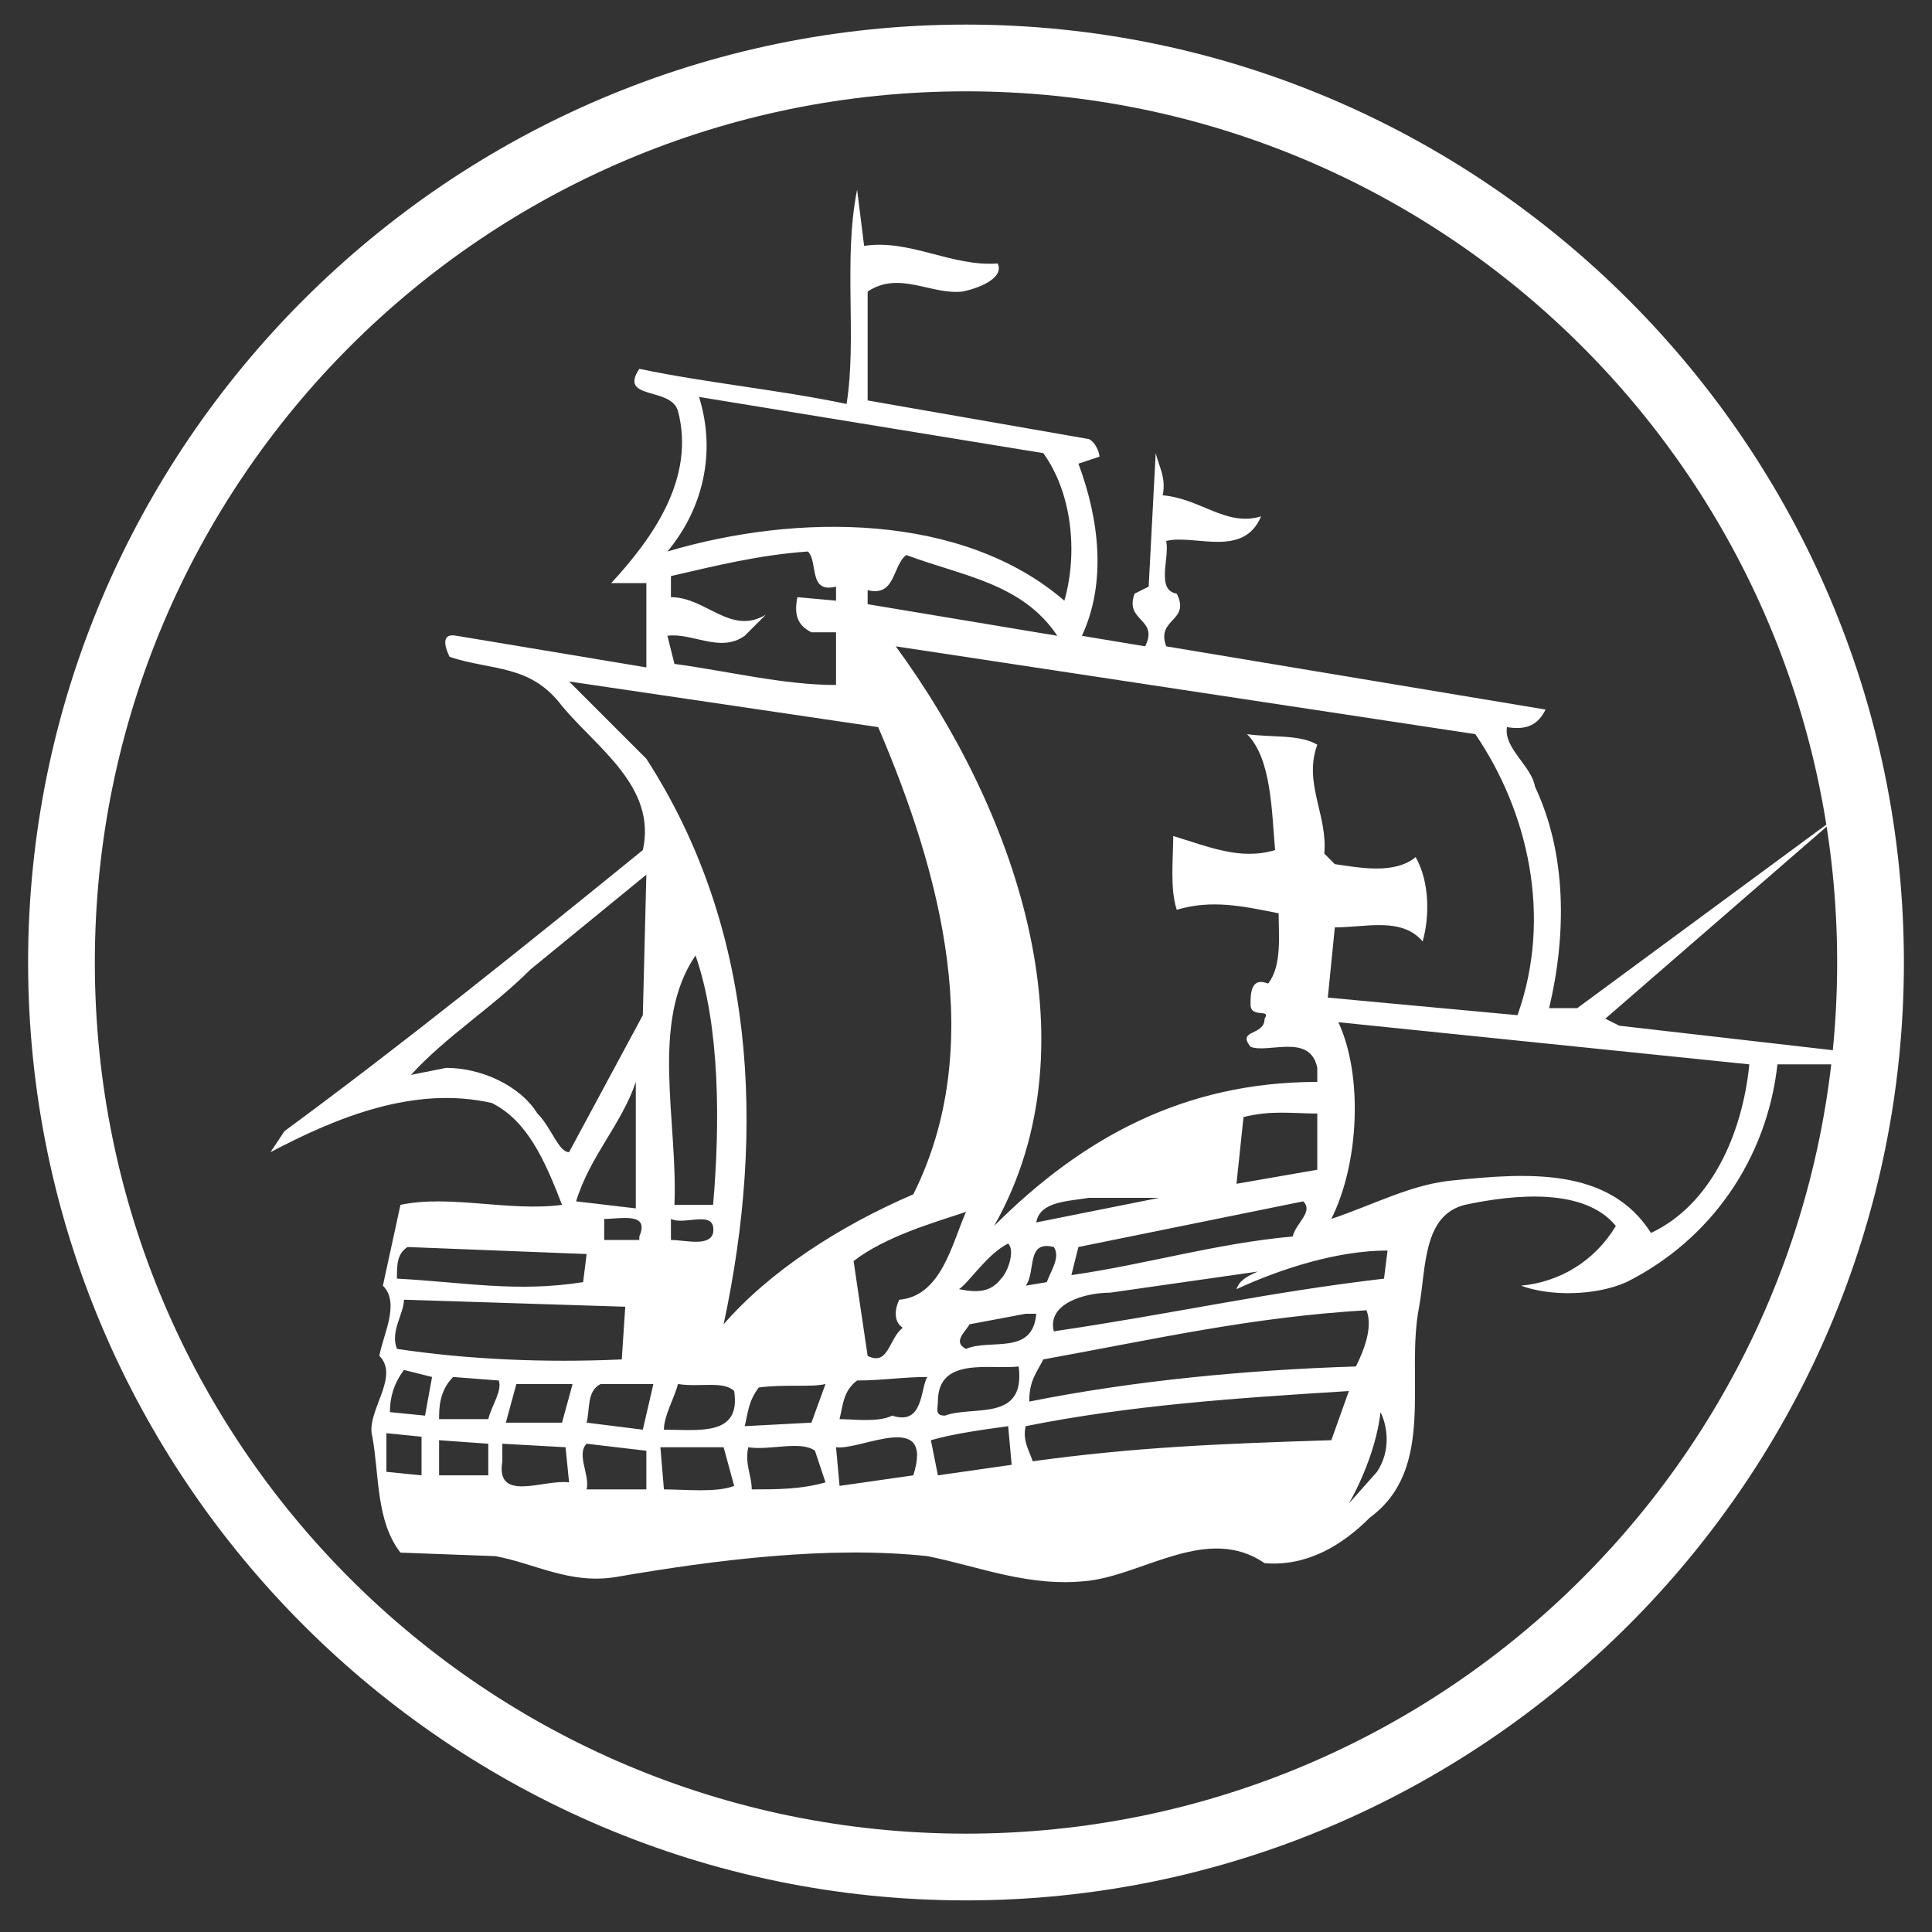 <svg enable-background="new 0 0 55 55" viewBox="0 0 55 55" xmlns="http://www.w3.org/2000/svg"><rect x="0" y="0" width="55" height="55" fill="#333333" stroke="none"/><g fill="#fff"><path d="m.8 27.4c0 14.7 12 26.7 26.7 26.7s26.7-12 26.7-26.7-12-26.7-26.7-26.7c-14.7 0-26.7 12-26.7 26.7zm1.9 0c0-13.7 11.1-24.8 24.8-24.8s24.8 11.1 24.8 24.8-11.1 24.8-24.8 24.8-24.8-11.1-24.8-24.8z"/><path d="m24.6 7c1.3-.2 2.5.6 3.8.5.2.4-.5.7-1 .8-.9.1-1.8-.6-2.7 0v3.1l6.3 1.1c.2.1.3.4.3.5l-.6.2c.6 1.6.8 3.4.1 4.9l1.8.3c.4-.8-.6-.7-.3-1.5l.4-.2.2-3.8c.1.4.3.7.2 1.2 1.1.1 1.8.9 2.8.6-.5 1.2-1.9.5-2.7.7.1.5-.3 1.4.3 1.5.4.8-.6.7-.3 1.5l10.8 1.8c-.2.4-.5.6-1.1.5-.1.6.7 1.1.8 1.7.9 1.9.9 4.2.4 6.3h.8l7.6-5.6-6.8 5.9.4.2 6.1.7v.4h-1.6c-.3 2.7-1.9 5-4.3 6.2-.9.4-2.2.4-3 .1 1.1-.1 2.1-.7 2.7-1.7-.9-1.1-2.9-.9-4.3-.6-1.2.3-1.1 1.8-1.3 2.9-.4 2 .5 4.6-1.4 6-.8.8-1.8 1.4-3 1.3-1.6-1.1-3.4.3-5 .5-1.7.2-3.1-.4-4.6-.7-2.8-.3-6 .1-8.9.6-1.3.2-2.3-.4-3.4-.6l-2.7-.1c-.7-.9-.6-2.2-.8-3.3-.2-.7.8-1.7.2-2.3.1-.6.6-1.5.1-2l.5-2.3c1.4-.3 3.1.2 4.6 0-.5-1.3-1-2.4-2-2.9-2.2-.5-4.4.4-6.3 1.4l.4-.6c3.4-2.5 7-5.4 10.2-8 .4-1.8-1.3-2.9-2.3-4.1-.9-1.2-2-1-3.2-1.4-.1-.2-.3-.7.2-.6l5.4.9v-2.4h-1c1.2-1.3 2.4-3 1.9-4.9-.2-.7-1.7-.3-1.1-1.2 1.9.4 4 .6 5.9 1 .3-1.9-.1-4.1.3-6.1zm0 1.1v-.8l.3.4zm-4.7 3.2c.5 1.6.1 3.2-.9 4.4 3.7-1.1 8.4-1.1 11.3 1.4.4-1.4.2-3.1-.6-4.2zm13.3 3.8-.1-.6c.2 0 .3.5.1.6zm-10.2.6c-1.4.1-2.6.4-3.9.7v.6c1 0 1.7 1.1 2.7.5l-.6.6c-.7.5-1.5-.1-2.2 0l.2.8c1.5.2 3.1.6 4.6.6v-1.5h-.7c-.4-.2-.5-.5-.4-1l1.1.1v-.4c-.8.2-.5-.7-.8-1zm2.8.1c-.4.3-.3 1.2-1.1 1v.4l5.4.9c-1-1.5-2.7-1.7-4.3-2.3zm-6.6 2.1h-.2v-.6c.2 0 .2.3.2.6zm6.3.5c3.3 4.5 5.8 11.2 2.8 16.5 2.5-2.5 5.4-4.1 9.2-4.1v-.4c-.2-1-1.4-.4-1.9-.6-.4-.5.4-.3.4-.8.2-.3-.4 0-.4-.4 0-.3 0-.8.5-.6.4-.5.3-1.4.3-2-1-.2-1.9-.4-2.9-.1-.2-.6-.1-1.5-.1-2.1 1 .3 1.9.7 2.9.4-.1-1.1-.1-2.6-.8-3.3.7.1 1.5 0 2 .3-.4 1.1.3 2 .2 3.1l.3.3c.7.1 1.7.3 2.3-.2.4.7.4 1.7.2 2.4-.6-.7-1.6-.4-2.5-.4l-.2 2 5.4.5c1-2.8.3-5.8-1.2-8zm-9.3 1 2.2 2.2c3.1 4.8 3.4 10.5 2.2 16.1 1.3-1.5 3.3-2.8 5.4-3.7 2.1-4.2.8-9.1-1-13.3zm2.1 9.5.1-4-3.3 2.7c-1.1 1.1-2.4 1.9-3.4 3l1-.2c1 0 2.1.5 2.6 1.3.4.4.6 1.1.9 1.1zm1.5-1.7c-1.3 1.9-.5 4.7-.6 7.1h1.1c.2-2.3.2-5.1-.5-7.1zm18.3 1.9c.7 1.5.6 4-.2 5.6 1.2-.4 2.3-1 3.5-1.1 2-.2 4.4-.4 5.6 1.5 1.7-.8 2.6-2.8 2.8-4.8zm-20 5.3v-3.6c-.4 1.2-1.3 2.1-1.7 3.4zm19.4-2.7c-.7 0-1.3-.1-2.1.1l-.2 1.9 2.3-.4zm-4.5 2.4h-2c-.6.1-1.4.1-1.5.7zm4.1.1-6.4 1.3-.2.8c2.1-.3 4.1-.9 6.3-1.1.1-.4.6-.7.3-1zm-12.8 1.7.4 2.7c.6.3.6-.5 1-.8-.3-.2-.2-.6-.1-.8 1.2-.1 1.5-1.6 1.9-2.5-.9.3-2.3.7-3.2 1.4zm-7.1-1.2v.6h1v-.1c.3-.7-.5-.5-1-.5zm1.9 0v.6c.4 0 1.1.2 1.2-.2.1-.7-.8-.2-1.2-.4zm9.6.7c-.6.3-1.1 1.1-1.4 1.3.5.1.9.1 1.2-.3.2-.2.4-.8.2-1zm-12 .3-5.1-.2c-.3.2-.3.5-.3.9 1.9.1 3.4.4 5.3.1zm13.3-.2c-.8-.2-.5.7-.8 1.1l.6-.1c.1-.3.4-.7.2-1zm9.5.1c-1.4 0-3 .5-4.3 1.1.1-.3.4-.4.6-.5l-4.2.6c-.7 0-1.8.3-1.6 1.1 3.4-.5 6-1.1 9.4-1.5zm-21.7 1.6-6.3-.2c0 .4-.4.9-.2 1.4 2 .3 4.2.4 6.4.3zm11.4.2-1.6.3c-.1.2-.5.5-.1.7.7-.3 1.9.2 2-1zm.5 1.3c-.2.4-.4.6-.4 1.2 3-.6 6.2-.9 9.3-1 .2-.4.5-1.1.3-1.6-3.3.2-5.9.8-9.2 1.4zm-3.2-.3h-.6c.2-.4.4-.7.9-.7 0 .3 0 .5-.3.7zm.2 1.5c0 .2-.1.4.2.4.8-.3 2.3.2 2.1-1.4-.8.1-2.3-.3-2.3 1zm-14.4-.7-.8-.2c-.3.4-.4.8-.4 1.2l1 .1zm12.1.1c-.4.3-.4.7-.5 1.1.4 0 1.1.1 1.5-.1.9.3.8-.8 1-1.1-.7 0-1.3.1-2 .1zm-11.5-.1c-.4.4-.4.9-.4 1.2h1.4c.1-.4.4-.8.3-1.1zm3.4.2h-1.6l-.3 1.1h1.6zm2.3 0h-1.5c-.4.2-.3.7-.4 1.1l1.6.2zm4.9 0c-.4.1-1.2 0-1.9.1-.3.4-.3.7-.4 1.1l1.9-.1zm-4.2 0c-.1.4-.4.9-.4 1.3 1 0 2.2.2 2-1.1-.3-.3-1-.1-1.6-.2zm19.1.2c-3.2.2-6.2.4-9.2 1-.1.4.1.7.2 1 2.9-.4 5.3-.5 8.5-.6zm.9.6c-.1.9-.5 1.9-.9 2.6l.8-.9c.4-.6.3-1.3.1-1.7zm-10.6.4c-.7.1-1.5.2-2.2.4l.2 1 2.1-.3zm-16.7.3-1-.1v1.1l1 .1zm1.9.2-1.4-.1v1h1.4zm9.9.1.1 1.1 2.1-.3c.6-1.9-1.5-.7-2.2-.8zm-7.7 0-1.8-.1v.5c-.2 1.2 1.2.5 1.9.6zm.6-.1c-.3.3.1.9 0 1.3h1.7c0-.3 0-.8 0-1.1zm6.5.2c-.4-.3-1.3 0-1.9-.1-.1.5.1.8.1 1.2.7 0 1.4 0 2.1-.2zm-2.6-.1h-1.8l.1 1.2c.6 0 1.5.1 2-.1z"/></g></svg>